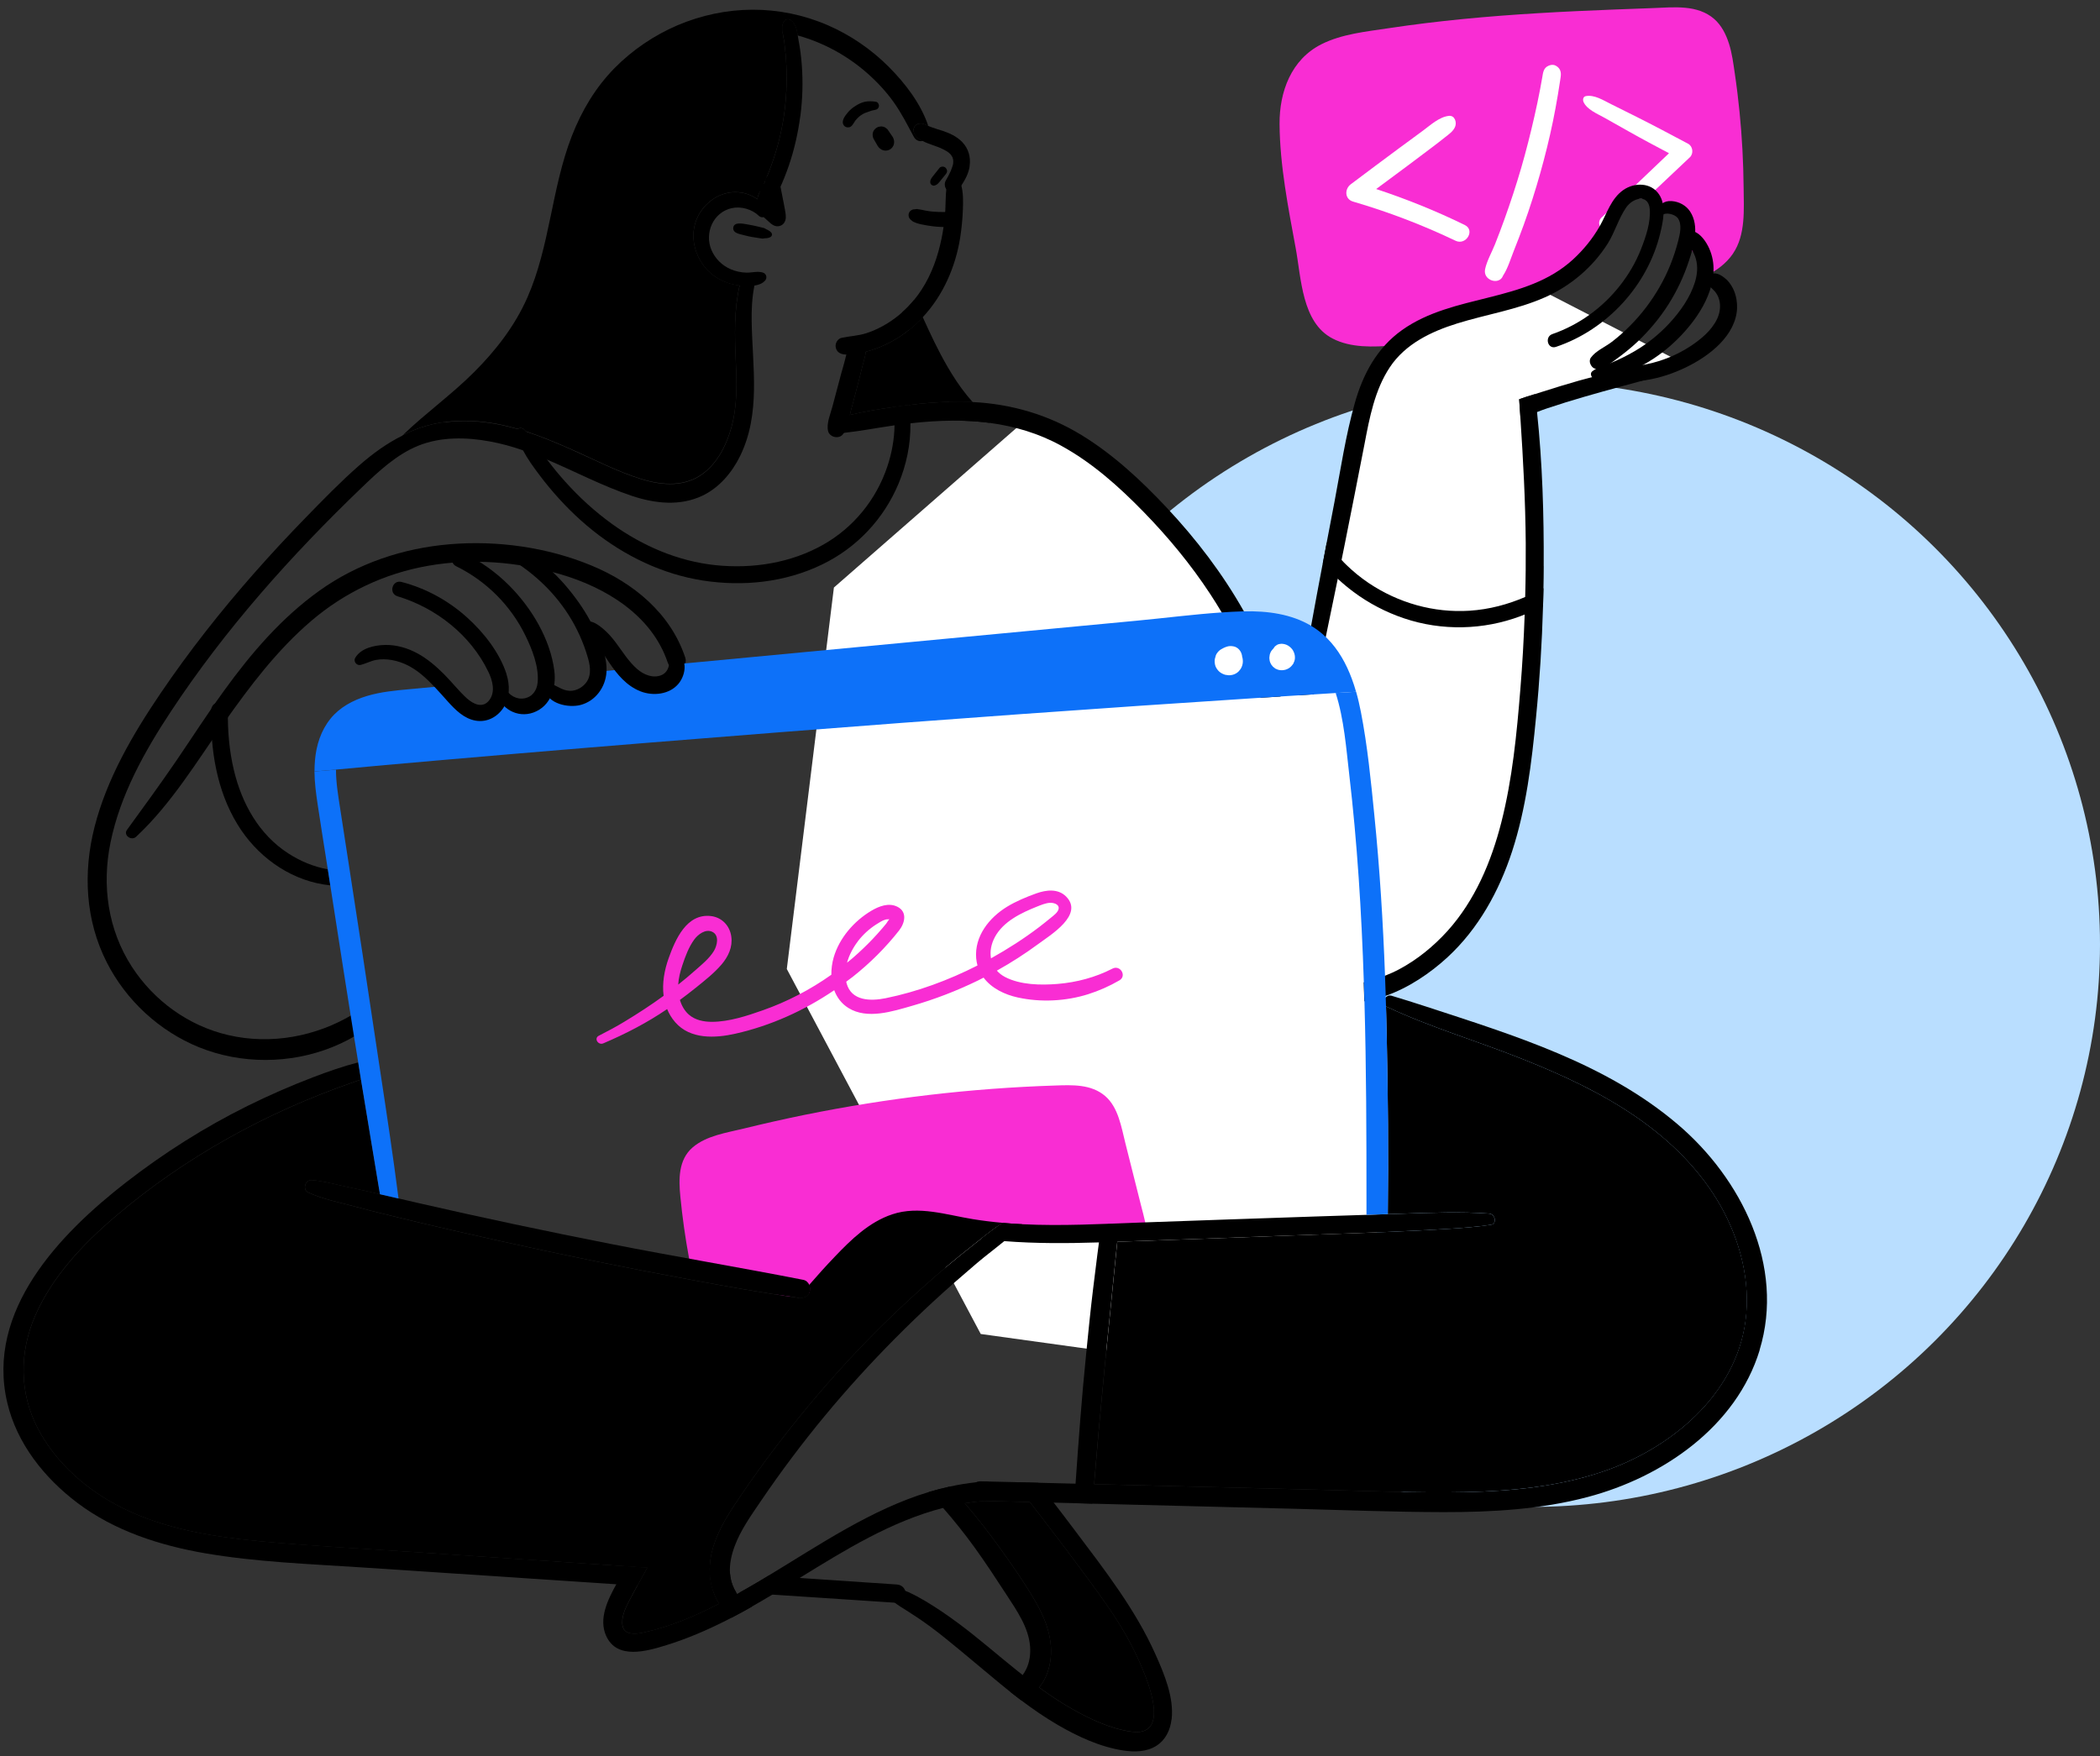 <svg xmlns="http://www.w3.org/2000/svg" width="379" height="317" viewBox="0 0 379 317" fill="none"><rect x="0" y="0" width="379" height="317" fill="#333333" stroke="none"/><g clip-path="url(#clip0_330_6140)"><ellipse cx="276.5" cy="170.465" rx="102.5" ry="101.559" fill="#B9DEFF"></ellipse><path d="M228 122.41C216.4 92.686 194.167 79.31 184.5 76.337L150.5 106.062L142 174.924L177 240.813L248.5 250.722V177.896C278.1 173.537 279.5 105.732 276.5 72.374L303.5 65.438L278.5 52.558L256.5 58.007L248.5 66.924L237.5 119.438L228 122.41Z" fill="white"></path><path d="M75.985 77.198C77.429 76.708 78.924 76.376 80.444 76.186C78.473 77.762 76.427 79.247 74.298 80.566C73.045 81.346 71.701 79.554 72.736 78.558L72.761 78.533C73.797 78.019 74.866 77.571 75.985 77.198Z" fill="black"></path><path d="M143.968 6.409C143.058 6.152 142.148 5.953 141.221 5.803C141.121 5.015 141.146 4.244 141.63 3.721C141.806 3.538 142.165 3.422 142.407 3.522C143.459 3.928 143.768 5.264 143.968 6.417V6.409Z" fill="black"></path><path d="M166.514 25.465C165.788 25.092 165.162 24.585 164.945 23.831C164.736 23.059 165.329 22.37 166.097 22.329C166.556 22.312 166.991 22.528 167.308 22.653C167.391 22.686 167.475 22.719 167.558 22.76C167.659 23.026 167.734 23.291 167.809 23.557C168.093 24.544 167.35 25.324 166.514 25.473V25.465Z" fill="black"></path><path d="M175 30.003C174.816 31.28 174.198 32.433 173.496 33.495C173.379 33.669 173.271 33.852 173.146 34.018C172.711 34.648 171.901 34.93 171.2 34.524C171.033 34.424 170.891 34.3 170.791 34.159C170.465 33.711 170.415 33.089 170.69 32.599C171.024 32.019 171.325 31.446 171.601 30.832C171.701 30.6 171.751 30.467 171.851 30.16C171.893 30.036 171.935 29.895 171.968 29.762C171.968 29.721 172.002 29.588 172.018 29.546C172.035 29.405 172.043 29.256 172.043 29.123C172.043 29.123 172.01 28.85 172.018 28.816C171.993 28.709 171.96 28.601 171.926 28.485C171.91 28.427 171.926 28.427 171.926 28.435C171.926 28.435 171.901 28.402 171.876 28.352C171.818 28.244 171.751 28.153 171.693 28.053C171.693 28.037 171.567 27.879 171.534 27.846C171.442 27.755 171.367 27.68 171.267 27.597C171.233 27.564 171.175 27.522 171.141 27.489C170.707 27.182 170.231 26.95 169.747 26.726C169.688 26.701 169.655 26.684 169.63 26.676C169.605 26.668 169.597 26.66 169.563 26.651C169.438 26.601 169.304 26.543 169.179 26.502C168.895 26.394 168.611 26.303 168.327 26.195C167.784 25.988 167.108 25.772 166.507 25.448C165.78 25.075 165.154 24.569 164.937 23.814C164.728 23.043 165.321 22.354 166.089 22.312C166.548 22.296 166.983 22.512 167.3 22.636C167.384 22.669 167.467 22.702 167.551 22.744L167.91 22.885C167.968 22.901 168.194 22.993 168.194 22.993C168.811 23.225 169.446 23.399 170.072 23.598C171.384 24.03 172.686 24.635 173.655 25.639C174.799 26.825 175.225 28.377 174.991 29.994L175 30.003Z" fill="black"></path><path d="M173.781 37.759C173.722 39.468 173.555 41.177 173.296 42.869C172.461 48.145 170.223 53.322 166.532 57.262C166.398 57.42 166.24 57.586 166.089 57.735C165.455 58.374 164.778 58.988 164.069 59.544C162.782 60.581 161.388 61.468 159.901 62.165C158.732 62.721 157.513 63.185 156.252 63.501C156.219 63.501 156.185 63.517 156.152 63.526C155.083 63.783 153.855 64.065 152.728 64.007C152.594 64.007 152.453 63.99 152.327 63.974C151.542 63.874 150.95 63.468 150.824 62.654C150.707 61.949 151.183 61.128 151.918 60.979C153.388 60.672 154.849 60.622 156.302 60.166C157.697 59.726 159.008 59.087 160.244 58.316C161.137 57.752 161.989 57.121 162.774 56.424C163.567 55.727 164.302 54.964 164.962 54.151C165.471 53.546 165.931 52.899 166.357 52.243C168.177 49.423 169.271 46.27 169.939 43.002C170.073 42.321 170.198 41.641 170.29 40.953C170.423 40.065 170.515 39.152 170.582 38.256C170.582 38.14 170.599 38.032 170.607 37.916C170.682 36.655 170.649 35.386 170.791 34.142C170.849 33.669 170.933 33.204 171.058 32.74C171.367 31.578 172.879 31.753 173.263 32.74C173.363 32.98 173.43 33.229 173.497 33.486C173.856 34.855 173.831 36.332 173.781 37.742V37.759Z" fill="black"></path><path d="M156.261 63.501C156.144 64.488 155.784 65.492 155.567 66.421C155.25 67.74 154.908 69.051 154.565 70.37C154.215 71.681 153.872 72.991 153.521 74.31C153.471 74.501 153.421 74.7 153.388 74.908C153.146 75.994 152.928 77.247 152.31 78.143C152.235 78.259 152.16 78.359 152.068 78.467C151.3 79.321 149.68 78.89 149.438 77.778C149.137 76.401 149.872 74.758 150.231 73.406C150.582 72.095 150.924 70.785 151.275 69.474C151.626 68.155 151.968 66.844 152.352 65.542C152.486 65.052 152.611 64.53 152.745 64.007C152.987 63.086 153.296 62.182 153.872 61.477C154.523 60.68 156.077 61.103 156.261 62.099C156.344 62.555 156.336 63.028 156.261 63.501Z" fill="black"></path><path d="M172.385 38.746C171.968 38.406 171.575 38.281 171.041 38.265C170.749 38.256 170.448 38.273 170.156 38.273C169.588 38.273 169.02 38.256 168.452 38.207C168.302 38.19 168.16 38.182 168.01 38.165C168.001 38.165 167.851 38.14 167.792 38.14C167.525 38.099 167.258 38.057 166.991 38.008C166.699 37.95 166.415 37.875 166.122 37.833C165.997 37.817 165.872 37.8 165.747 37.775C165.596 37.725 165.446 37.717 165.296 37.75C164.962 37.809 164.878 37.817 165.053 37.775C164.594 37.783 164.118 38.099 164.01 38.563C163.893 39.061 164.093 39.492 164.511 39.783C164.435 39.733 164.452 39.75 164.552 39.824C164.703 39.974 164.886 40.081 165.095 40.139C165.212 40.189 165.329 40.239 165.446 40.281C165.722 40.38 166.014 40.438 166.298 40.505C166.966 40.654 167.642 40.754 168.327 40.845C168.912 40.919 169.504 40.961 170.089 40.977C170.866 41.002 171.801 41.035 172.377 40.422C172.778 39.998 172.886 39.169 172.377 38.763L172.385 38.746Z" fill="black"></path><path d="M161.313 25.191C161.296 25.116 161.263 25.041 161.23 24.975C161.205 24.9 161.171 24.826 161.138 24.759C161.054 24.618 160.954 24.494 160.862 24.353C160.687 24.096 160.503 23.83 160.328 23.573C160.236 23.399 160.102 23.258 159.935 23.15C159.785 23.017 159.618 22.926 159.417 22.876C159.217 22.81 159.017 22.802 158.808 22.851C158.607 22.86 158.415 22.918 158.24 23.034C157.914 23.241 157.63 23.556 157.538 23.938C157.447 24.336 157.48 24.743 157.689 25.108C157.848 25.382 158.006 25.647 158.156 25.921C158.24 26.062 158.315 26.203 158.399 26.344C158.641 26.717 158.983 27.016 159.417 27.14C159.81 27.248 160.253 27.19 160.612 26.983C160.954 26.784 161.213 26.443 161.313 26.07C161.388 25.796 161.388 25.465 161.305 25.191H161.313Z" fill="black"></path><path d="M156.201 20.363C156.201 20.363 156.226 20.363 156.243 20.355C156.226 20.355 156.21 20.363 156.201 20.355V20.363Z" fill="black"></path><path d="M158.624 19.193C158.665 18.853 158.457 18.43 158.081 18.372C157.413 18.264 156.745 18.239 156.085 18.372C155.5 18.496 154.899 18.795 154.398 19.118C153.88 19.442 153.388 19.84 153.004 20.313C152.536 20.877 151.768 21.831 152.26 22.586C152.486 22.934 152.837 23.042 153.229 22.976C153.655 22.91 153.922 22.478 154.123 22.146C154.181 22.047 154.248 21.947 154.315 21.848C154.315 21.848 154.331 21.823 154.34 21.806C154.356 21.781 154.398 21.723 154.415 21.715C154.582 21.516 154.757 21.325 154.949 21.151C155.033 21.068 155.125 20.993 155.217 20.919C155.217 20.919 155.225 20.919 155.233 20.91C155.283 20.877 155.334 20.844 155.375 20.811C155.584 20.67 155.793 20.545 156.018 20.437C156.068 20.413 156.127 20.388 156.177 20.363C156.302 20.305 156.26 20.338 156.219 20.363C156.311 20.338 156.511 20.255 156.544 20.238C156.778 20.155 157.004 20.064 157.246 19.989C157.354 19.956 157.471 19.931 157.588 19.907C157.655 19.89 157.722 19.882 157.797 19.865C157.83 19.865 158.031 19.832 157.872 19.848C158.248 19.799 158.565 19.599 158.615 19.193H158.624Z" fill="black"></path><path d="M138.064 50.66C137.621 51.182 136.911 51.439 136.151 51.555C135.383 51.68 134.573 51.655 133.93 51.597C133.78 51.58 133.63 51.572 133.488 51.547C132.16 51.398 130.899 51.008 129.738 50.361C125.412 47.938 123.65 42.073 126.64 37.959C128.068 35.992 130.256 34.69 132.744 34.698C134.189 34.698 135.55 35.155 136.686 35.968C137.287 36.391 137.805 36.913 138.248 37.535C138.314 37.635 138.373 37.718 138.431 37.818C139.024 38.738 137.696 39.692 136.945 38.954C135.734 37.776 133.746 37.204 132.093 37.569C128.719 38.29 127.091 42.057 128.402 45.135C129.062 46.694 130.348 47.963 131.918 48.619C132.786 48.992 133.755 49.191 134.707 49.216C135.659 49.241 136.753 48.909 137.671 49.199C138.339 49.407 138.515 50.17 138.064 50.676V50.66Z" fill="black"></path><path d="M144.436 20.951C144.027 24.029 143.342 27.066 142.332 29.994C141.839 31.413 141.288 32.806 140.645 34.167C140.069 35.37 139.559 37.087 138.24 37.518C138.115 37.568 137.981 37.601 137.839 37.618C137.472 37.668 137.029 37.377 136.87 37.062C136.687 36.705 136.645 36.332 136.687 35.959C136.812 34.947 137.572 33.91 137.964 33.005C138.549 31.653 139.084 30.276 139.551 28.882C140.47 26.178 141.138 23.382 141.53 20.562C141.923 17.7 142.056 14.779 141.923 11.892C141.856 10.474 141.731 9.047 141.555 7.637C141.488 7.106 141.322 6.45 141.23 5.803C141.129 5.015 141.155 4.244 141.639 3.721C141.814 3.538 142.173 3.422 142.415 3.522C143.468 3.928 143.777 5.264 143.977 6.417C144.035 6.732 144.086 7.031 144.127 7.297C144.411 8.765 144.587 10.242 144.704 11.735C144.937 14.812 144.845 17.899 144.445 20.968L144.436 20.951Z" fill="black"></path><path d="M139.184 41.973C139.059 41.824 138.9 41.708 138.733 41.608C138.658 41.559 138.574 41.517 138.491 41.476C138.474 41.467 138.29 41.393 138.357 41.426C138.182 41.326 138.073 41.227 137.873 41.16C137.781 41.136 137.689 41.111 137.589 41.094C137.405 41.044 137.213 41.003 137.029 40.953C136.295 40.771 135.56 40.621 134.816 40.497C134.056 40.372 132.395 39.982 132.328 41.177C132.286 41.891 133.054 42.139 133.597 42.289C134.065 42.421 134.532 42.529 135 42.637C135.459 42.737 135.91 42.82 136.37 42.886L137.063 42.994C137.221 43.019 137.38 43.044 137.539 43.06C137.681 43.077 137.806 43.06 137.931 43.027C138.29 43.01 138.674 42.994 138.992 42.82C139.342 42.637 139.443 42.28 139.175 41.965L139.184 41.973Z" fill="black"></path><path d="M136.202 51.29C136.185 51.381 136.168 51.464 136.152 51.555C135.726 53.721 135.617 55.911 135.659 58.117C135.801 66.314 137.321 74.643 133.571 82.325C132.118 85.295 129.813 88.04 126.765 89.484C122.715 91.409 118.206 90.903 114.064 89.525C108.778 87.758 103.826 85.129 98.715 82.963C97.287 82.358 95.851 81.785 94.381 81.288C92.435 80.616 90.448 80.06 88.402 79.687C84.135 78.907 79.517 78.816 75.433 80.483C71.558 82.067 68.326 85.087 65.37 87.933C52.569 100.211 40.677 113.542 30.898 128.35C26.08 135.634 21.712 143.473 19.942 152.093C18.355 159.849 19.466 167.805 23.792 174.508C27.775 180.655 34.03 185.201 41.22 186.861C48.903 188.644 57.028 187.126 63.734 183.086C65.704 181.908 67.358 184.845 65.512 186.097C63.767 187.292 61.93 188.238 59.959 189.034C52.36 192.087 43.525 192.137 35.917 189.051C28.752 186.139 22.748 180.589 19.266 173.72C15.399 166.113 14.973 157.502 17.053 149.322C19.282 140.562 23.942 132.589 28.978 125.156C34.147 117.532 39.867 110.273 45.963 103.363C48.969 99.953 52.059 96.627 55.232 93.375C58.339 90.181 61.47 86.962 64.827 84.017C67.274 81.877 69.871 79.985 72.761 78.567C73.796 78.052 74.865 77.604 75.984 77.231C77.429 76.742 78.924 76.41 80.444 76.219C83.5 75.829 86.648 76.003 89.663 76.567C90.941 76.808 92.21 77.115 93.446 77.472C93.93 77.604 94.406 77.754 94.882 77.903C97.655 78.799 100.352 79.936 103.024 81.114C107.258 82.98 111.417 85.187 115.859 86.539C119.584 87.675 123.659 87.958 126.907 85.502C129.554 83.503 131.124 80.334 131.993 77.214C133.104 73.241 132.97 69.134 132.786 65.036C132.586 60.532 132.469 55.994 133.488 51.58C133.563 51.265 133.638 50.958 133.721 50.651C134.147 49.05 136.527 49.73 136.202 51.323V51.29Z" fill="black"></path><path d="M231.126 125.736C229.906 125.819 228.695 125.886 227.476 125.969C225.764 120.576 223.384 115.441 220.503 110.58C219.827 109.443 219.134 108.323 218.407 107.22C214.908 101.886 210.825 96.958 206.374 92.387C201.939 87.841 197.138 83.544 191.526 80.466C187.476 78.234 183.125 76.948 178.632 76.343C177.171 76.152 175.701 76.028 174.223 75.978C173.488 75.945 172.745 75.928 172.002 75.936C169.438 75.953 166.858 76.127 164.311 76.418C163.384 76.517 162.465 76.633 161.538 76.766C161.505 76.766 161.463 76.766 161.43 76.783C158.39 77.214 155.359 77.811 152.311 78.143C151.876 78.193 151.451 78.243 151.008 78.267C149.438 78.384 149.263 76.069 150.649 75.646C151.542 75.364 152.461 75.123 153.38 74.908C155.96 74.285 158.599 73.854 161.23 73.489C161.797 73.406 162.349 73.332 162.908 73.257C163.275 73.207 163.651 73.157 164.027 73.116C166.424 72.817 168.837 72.61 171.25 72.543C172.595 72.494 173.948 72.502 175.292 72.56C175.376 72.56 175.442 72.56 175.526 72.577C182.516 72.917 189.205 74.874 195.175 78.533C200.921 82.042 205.931 86.713 210.516 91.591C215.877 97.298 220.67 103.578 224.503 110.381C227.234 115.209 229.472 120.294 231.092 125.637C231.092 125.67 231.109 125.711 231.117 125.745L231.126 125.736Z" fill="black"></path><path d="M175.533 72.577C175.45 72.577 175.383 72.56 175.299 72.56C173.955 72.502 172.602 72.494 171.258 72.544C168.844 72.61 166.431 72.817 164.034 73.116C163.658 73.166 163.283 73.216 162.915 73.257C162.356 73.332 161.804 73.406 161.237 73.489C158.614 73.854 155.975 74.286 153.387 74.908C153.428 74.701 153.479 74.501 153.52 74.311C153.871 72.992 154.214 71.681 154.564 70.37C154.907 69.051 155.249 67.74 155.566 66.421C155.783 65.492 156.143 64.488 156.26 63.501C157.521 63.178 158.74 62.713 159.909 62.166C161.395 61.469 162.79 60.581 164.076 59.544C164.786 58.98 165.454 58.374 166.097 57.736C166.247 57.586 166.406 57.42 166.539 57.263C167.917 60.307 169.337 63.343 171.015 66.222C172.051 67.998 173.178 69.723 174.472 71.324C174.823 71.747 175.182 72.17 175.541 72.585L175.533 72.577Z" fill="black"></path><path d="M165.387 54.682C165.763 55.537 166.156 56.4 166.531 57.254C166.398 57.412 166.239 57.578 166.089 57.727C165.454 58.366 164.778 58.98 164.068 59.535C163.625 58.498 163.199 57.47 162.773 56.424C163.567 55.728 164.302 54.964 164.961 54.151C165.137 54.276 165.287 54.45 165.379 54.674L165.387 54.682Z" fill="black"></path><path d="M178.623 76.335C177.162 76.144 175.692 76.019 174.214 75.97C173.471 75.231 172.769 74.46 172.118 73.647C171.817 73.29 171.533 72.917 171.258 72.543C172.602 72.494 173.955 72.502 175.299 72.56C175.383 72.56 175.45 72.56 175.533 72.577C175.884 72.958 176.235 73.348 176.594 73.713C176.961 74.095 177.371 74.451 177.721 74.85C178.122 75.298 178.306 75.721 178.573 76.227C178.59 76.26 178.606 76.293 178.623 76.335Z" fill="black"></path><path d="M170.682 30.309C170.531 30.168 170.331 30.068 170.122 30.077C169.922 30.085 169.688 30.151 169.563 30.309L168.736 31.346C168.569 31.553 168.394 31.761 168.235 31.976C168.168 32.068 168.11 32.159 168.051 32.258C167.959 32.399 167.926 32.541 167.901 32.698C167.859 32.93 167.893 33.146 168.068 33.32C168.21 33.461 168.485 33.569 168.694 33.486C168.878 33.412 169.053 33.345 169.204 33.212C169.287 33.138 169.362 33.055 169.437 32.972C169.588 32.814 169.721 32.632 169.855 32.466C170.13 32.126 170.406 31.786 170.69 31.445C170.824 31.279 170.924 31.114 170.924 30.89C170.924 30.699 170.84 30.467 170.69 30.334L170.682 30.309Z" fill="black"></path><path d="M312.762 45.789C311.492 47.639 309.705 48.925 307.709 49.854C307.709 49.821 307.709 49.78 307.709 49.746C307.417 47.59 306.123 45.565 304.235 44.462C305.346 41.111 302.749 37.61 299.192 37.759C298.816 36.846 297.964 36.208 296.962 35.959C296.812 35.917 296.653 35.892 296.494 35.868C294.741 35.635 293.346 36.606 292.344 37.958C291.475 39.153 290.832 40.497 290.089 41.791C289.788 42.313 289.48 42.828 289.129 43.317C287.91 45.01 286.448 46.536 284.837 47.855C278.498 53.032 270.122 54.16 262.531 56.549C258.465 57.835 254.673 59.502 251.508 62.364C247.859 62.655 243.792 62.829 240.485 61.103C234.949 58.225 234.849 50.228 233.847 44.827C232.502 37.535 230.974 29.803 230.932 22.378C230.89 16.571 233.037 10.715 238.506 7.977C242.181 6.135 246.506 5.712 250.515 5.107C259.509 3.746 268.578 2.916 277.663 2.377C282.198 2.103 286.741 1.896 291.275 1.722C293.58 1.622 295.885 1.548 298.181 1.465C300.169 1.39 302.189 1.216 304.177 1.407C306.081 1.589 307.893 2.137 309.363 3.414C310.691 4.576 311.509 6.21 312.035 7.869C312.603 9.628 312.828 11.486 313.096 13.303C313.438 15.601 313.714 17.907 313.947 20.222C314.398 24.743 314.641 29.289 314.682 33.835C314.716 37.742 315.083 42.371 312.77 45.764L312.762 45.789Z" fill="#F92DD3"></path><path d="M264.369 40.621C259.192 38.091 253.839 35.926 248.369 34.125C250.34 32.674 252.302 31.222 254.257 29.753C255.676 28.683 257.104 27.613 258.524 26.543C259.267 25.979 260.01 25.415 260.737 24.826C261.438 24.262 262.24 23.756 262.607 22.901C262.95 22.113 262.582 20.786 261.463 20.918C259.71 21.134 258.181 22.578 256.795 23.598C255.359 24.652 253.931 25.705 252.495 26.759C249.572 28.907 246.682 31.097 243.785 33.263C242.641 34.117 242.666 35.942 244.194 36.39C250.549 38.248 256.728 40.604 262.691 43.458C264.595 44.371 266.282 41.55 264.361 40.621H264.369Z" fill="white"></path><path d="M281.087 12.067C280.586 11.644 280.077 11.619 279.492 11.86C278.532 12.266 278.49 13.129 278.331 14.025C278.206 14.755 278.064 15.493 277.93 16.224C277.63 17.808 277.296 19.384 276.937 20.96C276.218 24.113 275.434 27.24 274.532 30.343C273.63 33.446 272.619 36.515 271.525 39.56C270.982 41.078 270.406 42.588 269.814 44.089C269.237 45.541 268.352 47.068 268.026 48.586C267.584 50.643 270.615 51.564 271.267 49.755C272.143 48.428 272.644 46.678 273.229 45.218C273.855 43.658 274.448 42.09 275.024 40.514C276.118 37.477 277.095 34.391 277.972 31.28C278.849 28.169 279.626 25.034 280.277 21.865C280.603 20.28 280.895 18.687 281.162 17.095C281.304 16.24 281.446 15.377 281.571 14.515C281.713 13.594 281.905 12.731 281.087 12.051V12.067Z" fill="white"></path><path d="M304.972 28.401C302.3 30.915 299.627 33.445 296.955 35.967C296.805 35.925 296.646 35.901 296.487 35.876C294.734 35.643 293.339 36.614 292.337 37.966C291.469 39.161 290.826 40.505 290.082 41.799C288.947 41.691 288.011 40.248 289.072 39.235C293.114 35.378 297.164 31.52 301.214 27.663C298.801 26.385 296.396 25.108 294.016 23.764C292.521 22.926 291.026 22.088 289.54 21.242C288.287 20.545 286.375 19.765 285.782 18.388C285.623 18.006 285.707 17.442 286.208 17.351C287.752 17.052 289.406 18.131 290.75 18.794C292.287 19.566 293.823 20.337 295.36 21.092C298.483 22.66 301.573 24.303 304.655 25.945C305.531 26.41 305.69 27.721 304.98 28.393L304.972 28.401Z" fill="white"></path><path d="M299.643 42.073C297.389 51.497 290.04 59.528 280.804 62.622C279.326 63.111 278.708 60.813 280.169 60.307C284.979 58.64 289.23 55.554 292.361 51.555C293.915 49.589 295.217 47.366 296.136 45.043C297.004 42.845 297.948 40.115 297.739 37.726C297.489 34.947 294.699 35.702 293.497 37.436C292.111 39.435 291.459 41.882 290.165 43.956C287.468 48.22 283.476 51.605 278.85 53.663C273.756 55.927 268.244 56.748 262.958 58.399C258.273 59.859 253.63 62.091 250.841 66.28C248.102 70.403 247.167 75.406 246.257 80.184C245.096 86.249 243.868 92.296 242.674 98.344C242.499 99.248 242.315 100.152 242.123 101.065C241.897 102.193 241.672 103.338 241.438 104.475C240.72 107.984 239.994 111.493 239.267 114.994C239.158 115.491 239.066 115.981 238.958 116.479C238.348 119.44 237.755 122.394 237.104 125.347C236.996 125.347 236.904 125.347 236.795 125.363C235.994 125.413 235.2 125.471 234.398 125.513C235.117 121.323 235.86 117.151 236.628 112.969C237.313 109.195 238.014 105.42 238.732 101.654C238.966 100.401 239.2 99.157 239.442 97.921C239.902 95.498 240.361 93.084 240.829 90.662C241.964 84.697 242.858 78.6 244.511 72.76C245.989 67.533 248.52 62.788 253.046 59.577C262.349 52.974 275.292 54.724 283.894 46.835C285.798 45.085 287.443 43.06 288.72 40.821C290.006 38.556 290.758 35.835 292.996 34.283C295.017 32.898 297.965 32.923 299.418 35.088C300.762 37.104 300.169 39.883 299.643 42.065V42.073Z" fill="black"></path><path d="M123.675 118.726C121.037 110.721 114.289 105.188 106.656 102.052C98.74 98.791 89.763 97.531 81.228 98.244C72.744 98.949 64.552 101.687 57.621 106.648C50.798 111.534 45.295 117.955 40.418 124.708C37.445 128.822 34.706 133.095 31.842 137.293C28.952 141.523 25.929 145.671 22.915 149.811C22.205 150.79 23.716 151.835 24.552 151.064C30.931 145.115 35.499 137.483 40.485 130.407C45.12 123.837 50.005 117.358 56.159 112.098C62.214 106.921 69.412 103.512 77.278 102.135C85.162 100.749 93.421 101.405 101.087 103.645C109.345 106.05 117.638 111.069 120.502 119.589C121.17 121.572 124.335 120.734 123.675 118.718V118.726Z" fill="black"></path><path d="M305.013 38.166C304.278 37.063 303.018 36.391 301.698 36.3C300.22 36.2 299.435 36.988 298.942 38.257C298.708 38.855 299.577 39.286 299.986 38.863C300.621 38.216 302.274 38.705 302.759 39.319C303.652 40.456 303.176 42.297 302.859 43.542C302.107 46.454 301.005 49.224 299.502 51.838C298.024 54.393 296.245 56.749 294.157 58.839C293.13 59.868 292.036 60.847 290.867 61.734C289.673 62.647 287.994 63.344 287.118 64.555C286.55 65.343 287.301 66.712 288.295 66.596C289.731 66.422 291.001 65.343 292.136 64.505C293.314 63.634 294.441 62.713 295.51 61.71C297.648 59.694 299.56 57.396 301.13 54.924C302.667 52.485 303.911 49.846 304.805 47.109C305.698 44.396 306.75 40.796 305.022 38.183L305.013 38.166Z" fill="black"></path><path d="M308.235 44.371C307.584 43.127 306.498 41.741 305.003 41.625C303.976 41.542 303.534 42.729 303.918 43.508C304.21 44.114 304.795 44.454 305.204 44.977C305.605 45.483 305.88 46.088 306.056 46.702C306.465 48.113 306.315 49.573 305.889 50.958C305.045 53.687 303.25 56.226 301.329 58.308C299.459 60.341 297.271 62.091 294.874 63.476C293.655 64.182 292.369 64.82 291.074 65.376C289.847 65.907 288.427 66.189 287.367 67.027C286.882 67.4 287.191 68.205 287.717 68.346C288.912 68.661 290.206 68.28 291.358 67.973C292.611 67.641 293.822 67.21 294.991 66.662C297.321 65.575 299.484 64.157 301.413 62.464C305.279 59.071 309.296 53.828 309.254 48.469C309.246 47.051 308.895 45.64 308.244 44.379L308.235 44.371Z" fill="black"></path><path d="M311.517 50.41C310.749 49.688 309.396 48.834 308.453 49.746C307.451 50.717 308.503 51.638 309.221 52.326C310.657 53.695 310.707 55.852 309.906 57.553C308.904 59.677 306.916 61.303 304.979 62.563C302.632 64.09 300.018 65.152 297.271 65.733C295.91 66.023 294.524 66.205 293.137 66.263C291.801 66.322 290.331 66.122 289.029 66.479C288.302 66.678 288.219 67.641 288.828 68.022C289.83 68.661 291.167 68.769 292.327 68.852C293.622 68.951 294.949 68.893 296.235 68.736C298.749 68.429 301.162 67.715 303.467 66.686C307.651 64.828 312.678 61.319 313.421 56.466C313.747 54.342 313.129 51.903 311.526 50.394L311.517 50.41Z" fill="black"></path><path d="M298.95 67.632C298.098 68.337 296.963 68.578 295.91 68.86C294.808 69.167 293.706 69.466 292.595 69.764C290.382 70.353 288.177 70.984 285.973 71.614C283.701 72.269 281.464 72.966 279.226 73.713C278.616 73.912 278.015 74.144 277.413 74.377C276.42 74.75 275.426 75.156 274.415 75.488C274.34 74.352 274.265 73.207 274.182 72.062C275.109 71.722 276.06 71.44 276.996 71.15C277.463 71.008 277.931 70.859 278.39 70.71C280.57 70.005 282.766 69.341 284.971 68.711C287.242 68.08 289.53 67.533 291.843 67.035C293.029 66.778 294.223 66.579 295.426 66.379C296.453 66.213 297.572 65.956 298.599 66.263C299.134 66.429 299.451 67.209 298.958 67.616L298.95 67.632Z" fill="black"></path><path d="M278.608 102.217C278.608 103.545 278.583 104.855 278.558 106.183C278.541 107.245 278.516 108.306 278.483 109.368C278.291 116.096 277.873 122.816 277.214 129.511C276.429 137.649 275.443 145.887 272.896 153.701C270.55 160.869 266.842 167.638 261.23 172.815C258.132 175.669 254.249 178.307 250.065 179.775C248.804 180.215 247.518 180.555 246.224 180.754C246.199 179.618 246.157 178.473 246.115 177.336C247.418 177.021 248.687 176.639 249.94 176.15C250.825 175.801 251.702 175.412 252.554 174.955C255.836 173.197 258.725 170.824 261.222 168.078C266.207 162.545 269.138 155.568 270.959 148.433C272.955 140.586 273.74 132.447 274.391 124.384C274.759 119.904 275.009 115.416 275.168 110.928C275.209 109.866 275.243 108.813 275.26 107.759C275.351 104.524 275.376 101.296 275.36 98.061C275.301 90.52 274.9 83.021 274.399 75.505C274.324 74.368 274.249 73.223 274.166 72.079C275.093 71.738 276.044 71.456 276.98 71.166C277.021 71.29 277.055 71.423 277.072 71.556C277.189 72.502 277.297 73.439 277.397 74.385C278.374 83.618 278.65 92.943 278.6 102.217H278.608Z" fill="black"></path><path d="M116.802 283C116.201 284.079 115.608 285.157 115.015 286.244C113.754 286.161 112.485 286.086 111.232 285.995C105.77 285.638 100.309 285.273 94.848 284.908C84.952 284.253 75.056 283.598 65.152 282.942C55.783 282.328 46.321 281.988 37.044 280.404C28.852 278.993 20.676 276.364 13.979 271.312C8.008 266.807 3.048 260.593 1.311 253.218C-2.598 236.627 10.755 222.748 22.789 213.407C29.611 208.122 36.91 203.493 44.651 199.652C48.501 197.744 52.451 196.018 56.459 194.484C59.148 193.455 61.879 192.501 64.651 191.779C64.81 192.808 64.977 193.828 65.144 194.865C64.66 195.04 64.175 195.214 63.691 195.38C48.075 200.789 33.361 208.894 20.785 219.612C14.956 224.581 9.436 230.421 6.346 237.514C3.473 244.093 3.473 251.443 6.814 257.839C10.112 264.177 15.791 269.088 22.163 272.249C29.795 276.024 38.455 277.417 46.864 278.214C56.15 279.076 65.478 279.541 74.781 280.172C84.484 280.819 94.18 281.474 103.883 282.121C106.931 282.328 109.988 282.528 113.036 282.735C114.297 282.818 115.549 282.901 116.802 282.992V283Z" fill="black"></path><path d="M132.854 287.422C131.468 287.331 130.073 287.248 128.687 287.157C128.319 286.062 128.127 284.917 128.094 283.764C129.313 283.847 130.524 283.921 131.743 284.004C131.81 284.942 132.035 285.871 132.478 286.767C132.595 286.999 132.712 287.215 132.846 287.422H132.854Z" fill="black"></path><path d="M161.872 289.347C161.747 289.347 161.63 289.331 161.513 289.322C159.225 289.173 156.937 289.015 154.648 288.866C149.563 288.526 144.486 288.202 139.4 287.862C137.446 287.738 135.483 287.605 133.529 287.472C134.607 286.875 135.667 286.261 136.719 285.639C137.362 285.257 138.014 284.867 138.657 284.478C140.544 284.602 142.423 284.735 144.319 284.859C150.173 285.249 156.026 285.647 161.872 286.037C162.665 286.095 163.158 286.576 163.367 287.157C163.717 288.153 163.225 289.438 161.872 289.347Z" fill="black"></path><path d="M317.581 243.712C313.356 257.566 300.069 266.658 286.541 270.242C278.09 272.482 269.272 272.98 260.562 272.971C251.476 272.955 242.382 272.59 233.305 272.357C221.263 272.042 209.213 271.752 197.163 271.445C196.069 271.412 194.975 271.387 193.889 271.354C192.645 271.32 191.401 271.296 190.156 271.254C188.72 271.221 187.284 271.188 185.847 271.146C183.175 271.08 180.494 271.013 177.822 270.947H177.789C177.53 270.947 177.279 270.93 177.021 270.922C175.083 270.872 174.791 268.301 176.169 267.587C176.403 267.463 176.678 267.405 177.012 267.413C179.016 267.463 181.021 267.513 183.025 267.554C183.3 267.554 183.568 267.571 183.843 267.579C185.021 267.612 186.198 267.637 187.375 267.67C189.613 267.728 191.852 267.786 194.09 267.836C195.209 267.861 196.336 267.894 197.447 267.919C211.008 268.259 224.562 268.599 238.115 268.931C246.908 269.147 255.718 269.537 264.512 269.354C272.838 269.188 281.213 268.35 289.138 265.696C301.422 261.573 313.23 251.883 315.009 238.452C315.961 231.276 314.032 223.91 310.508 217.663C306.875 211.242 301.506 205.949 295.46 201.751C289.021 197.288 281.898 194.011 274.633 191.124C266.558 187.906 258.148 185.45 250.282 181.75C250.215 181.717 250.165 181.684 250.115 181.651C249.572 181.269 249.664 180.522 250.065 180.074C250.315 179.792 250.7 179.626 251.134 179.751C253.213 180.373 255.284 181.02 257.355 181.7C273.23 186.902 289.815 191.937 302.75 202.938C314.274 212.719 322.182 228.555 317.564 243.703L317.581 243.712Z" fill="black"></path><path d="M206.975 223.536C202.399 223.503 197.839 223.039 193.28 222.532C186.942 221.827 180.553 220.94 174.165 221.272C168.637 221.562 163.083 222.532 158.006 224.814C155.551 225.917 153.263 227.352 151.209 229.103C149.054 230.944 147.167 233.632 144.144 234.022C142.206 234.279 140.261 233.674 138.415 233.151C136.52 232.612 134.607 232.131 132.695 231.633C130.073 230.953 127.476 230.198 124.853 229.484C124.67 228.696 124.494 227.908 124.352 227.112C123.676 223.445 123.15 219.762 122.791 216.045C122.482 212.918 122.398 209.367 125.02 207.119C127.509 204.995 131.158 204.481 134.24 203.726C137.897 202.83 141.58 202 145.271 201.245C160.119 198.234 175.217 196.45 190.365 195.961C193.505 195.853 196.921 195.687 199.451 197.852C201.848 199.91 202.382 203.502 203.109 206.389C204.061 210.155 205.004 213.938 205.956 217.704C206.424 219.563 207.067 221.612 206.975 223.528V223.536Z" fill="#F92DD3"></path><path d="M144.076 234.271C144.719 233.491 145.379 232.72 146.047 231.965C146.206 232.33 146.256 232.736 146.156 233.101C145.897 234.055 144.986 234.396 144.093 234.271H144.076Z" fill="black"></path><path d="M177.83 270.947H177.796C176.56 271.03 175.333 271.171 174.122 271.37C173.546 271.461 172.995 271.561 172.427 271.685C171.675 271.835 170.94 272.017 170.205 272.208C160.836 274.639 152.56 279.774 144.31 284.859C142.673 285.871 141.044 286.883 139.391 287.862C138.172 288.592 136.944 289.314 135.717 290.011C134.497 290.716 133.262 291.388 132.017 292.035C131.717 292.193 131.416 292.35 131.124 292.5C127.625 294.267 124.001 295.834 120.259 296.988C116.752 298.074 111.341 299.667 109.387 295.295C108.025 292.234 109.637 288.883 111.224 286.004C111.625 285.282 112.026 284.602 112.368 283.955C112.585 283.557 112.802 283.15 113.019 282.752C114.28 282.835 115.533 282.918 116.786 283.009C116.184 284.088 115.591 285.166 114.998 286.253C114.497 287.174 114.005 288.103 113.512 289.032C112.835 290.326 112.051 292.035 112.351 293.52C112.702 295.279 114.881 294.98 116.192 294.69C120.936 293.636 125.453 291.736 129.771 289.497C130.865 288.932 131.959 288.343 133.036 287.738C133.195 287.647 133.353 287.564 133.512 287.464C134.589 286.867 135.65 286.253 136.702 285.631C137.345 285.249 137.996 284.859 138.639 284.469C147.959 278.836 157.228 272.49 167.625 269.338C168.844 268.973 170.08 268.649 171.341 268.375C172.919 268.019 174.523 267.761 176.168 267.579C176.702 267.521 177.237 267.479 177.771 267.446C180.026 267.297 180.018 270.764 177.805 270.939L177.83 270.947Z" fill="black"></path><path d="M269.03 221.106C266.516 221.471 264.044 221.678 261.506 221.828C257.806 222.06 254.116 222.234 250.416 222.392C249.147 222.45 247.886 222.5 246.625 222.541C241.514 222.732 236.412 222.898 231.309 223.097C221.422 223.479 211.543 223.81 201.656 224.167C201.355 224.167 201.046 224.192 200.754 224.2C199.944 224.233 199.151 224.258 198.341 224.283C192.645 224.457 186.942 224.499 181.28 224.051C179.885 223.935 178.491 223.794 177.088 223.62C178.349 222.616 179.635 221.612 180.996 220.758C182.165 220.865 183.326 220.94 184.503 220.998C191.635 221.355 198.833 220.948 205.94 220.691C216.412 220.326 226.875 219.945 237.347 219.604C240.429 219.505 243.518 219.405 246.617 219.306C247.903 219.264 249.18 219.223 250.466 219.181C251.326 219.156 252.186 219.123 253.047 219.098C258.274 218.932 263.544 218.7 268.754 219.082C269.848 219.165 270.257 220.932 269.03 221.114V221.106Z" fill="black"></path><path d="M201.646 224.158C201.629 224.316 201.604 224.498 201.588 224.664C201.479 225.718 201.37 226.763 201.262 227.825C201.036 230.065 200.828 232.296 200.594 234.536C199.775 242.368 199.016 250.215 198.306 258.063C198.005 261.34 197.746 264.625 197.462 267.91C197.412 268.516 197.362 269.138 197.312 269.744C197.262 270.308 197.212 270.864 197.17 271.428C196.076 271.395 194.982 271.37 193.896 271.337C193.955 270.275 194.013 269.213 194.089 268.151C194.089 268.035 194.105 267.935 194.114 267.819C194.656 260.005 195.233 252.19 196.026 244.4C196.418 240.443 196.811 236.486 197.295 232.537C197.537 230.563 197.78 228.588 198.03 226.622C198.139 225.834 198.231 225.046 198.339 224.258C198.373 223.992 198.414 223.727 198.448 223.461C198.581 222.433 198.707 221.802 199.567 221.163C200.001 220.848 200.811 220.973 201.145 221.371C201.88 222.225 201.78 223.129 201.654 224.142L201.646 224.158Z" fill="black"></path><path d="M180.987 220.741C179.634 221.595 178.34 222.599 177.079 223.603C176.386 224.159 175.709 224.706 175.016 225.246C172.327 227.353 169.73 229.568 167.175 231.833C162.114 236.312 157.271 241.041 152.703 246.018C148.11 251.012 143.767 256.239 139.675 261.648C137.621 264.369 135.642 267.131 133.721 269.944C131.767 272.822 129.805 275.784 128.761 279.127C128.293 280.645 128.051 282.213 128.101 283.764C128.135 284.918 128.318 286.054 128.694 287.157C128.911 287.821 129.204 288.476 129.554 289.099C129.638 289.231 129.705 289.372 129.796 289.497C125.479 291.745 120.97 293.645 116.218 294.69C114.899 294.98 112.719 295.279 112.377 293.52C112.076 292.027 112.861 290.318 113.537 289.032C114.03 288.103 114.523 287.174 115.024 286.253C115.617 285.166 116.21 284.08 116.811 283.01C115.55 282.918 114.298 282.835 113.045 282.752C109.997 282.545 106.94 282.346 103.892 282.139C94.189 281.491 84.493 280.836 74.79 280.189C65.487 279.567 56.159 279.102 46.873 278.231C38.464 277.435 29.813 276.041 22.172 272.266C15.8 269.106 10.13 264.195 6.823 257.857C3.482 251.46 3.483 244.102 6.355 237.532C9.445 230.439 14.965 224.607 20.794 219.629C33.37 208.911 48.076 200.806 63.7 195.397C64.184 195.231 64.669 195.057 65.153 194.883C66.222 201.42 67.291 207.949 68.393 214.478C68.46 214.843 68.518 215.224 68.585 215.589C67.742 215.39 66.907 215.199 66.063 215.009C64.452 214.652 62.832 214.312 61.22 213.947C59.566 213.582 57.921 213.134 56.218 213.042C55.065 212.968 54.539 214.768 55.608 215.266C58.306 216.518 61.379 217.082 64.243 217.862C65.888 218.31 67.55 218.725 69.212 219.132C70.272 219.397 71.316 219.646 72.376 219.903C72.477 219.928 72.577 219.953 72.677 219.978C78.381 221.363 84.109 222.666 89.838 223.943C101.362 226.498 112.936 228.863 124.544 231.003C131.041 232.198 137.521 233.392 144.068 234.28C144.962 234.404 145.88 234.064 146.131 233.11C146.239 232.745 146.189 232.33 146.022 231.973C147.525 230.231 149.07 228.522 150.665 226.855C153.63 223.752 156.845 220.608 161.02 219.214C165.83 217.605 170.816 219.314 175.609 220.086C177.388 220.376 179.175 220.592 180.97 220.749L180.987 220.741Z" fill="black"></path><path d="M184.494 220.981C183.526 222.076 182.423 223.08 181.263 224.034C179.634 225.386 177.914 226.664 176.327 228.007C173.647 230.297 170.983 232.603 168.402 234.993C159.099 243.595 150.506 253.003 142.916 263.132C141.012 265.662 139.166 268.251 137.387 270.872C135.617 273.477 133.696 276.14 132.594 279.102C132.01 280.669 131.634 282.354 131.742 284.004C131.809 284.942 132.035 285.871 132.477 286.767C132.594 286.999 132.711 287.215 132.845 287.422C132.903 287.538 132.97 287.638 133.045 287.746C133.747 288.766 134.632 289.513 135.717 290.019C134.498 290.724 133.262 291.396 132.018 292.043C131.141 291.346 130.381 290.475 129.78 289.513C129.688 289.388 129.621 289.247 129.538 289.115C129.179 288.492 128.895 287.837 128.678 287.173C128.31 286.078 128.118 284.934 128.085 283.78C128.035 282.229 128.277 280.661 128.744 279.143C129.797 275.8 131.759 272.838 133.705 269.96C135.626 267.147 137.613 264.376 139.659 261.664C143.751 256.255 148.093 251.028 152.686 246.034C157.254 241.057 162.097 236.328 167.158 231.848C169.705 229.584 172.311 227.377 174.999 225.262C175.684 224.722 176.361 224.175 177.062 223.619C178.323 222.615 179.609 221.611 180.97 220.757C182.139 220.865 183.3 220.939 184.477 220.997L184.494 220.981Z" fill="black"></path><path d="M211.433 310.377C211.208 312.318 210.372 314.093 208.669 315.172C206.915 316.275 204.711 316.3 202.732 316.001C198.548 315.363 194.473 313.471 190.857 311.356C188.56 310.02 186.372 308.502 184.243 306.901L183.909 306.644L182.473 305.532L182.356 305.441C181.704 304.918 181.053 304.387 180.41 303.865C177.061 301.11 173.779 298.282 170.397 295.569C168.777 294.266 167.115 293.03 165.378 291.877C164.401 291.23 163.416 290.608 162.431 289.986C162.105 289.778 161.804 289.554 161.504 289.33C160.969 288.915 160.443 288.492 159.85 288.152C158.898 287.597 159.533 285.987 160.619 286.352C161.529 286.659 162.464 286.842 163.366 287.173C163.566 287.248 163.758 287.323 163.959 287.414C165.028 287.903 166.047 288.459 167.049 289.057C169.061 290.259 170.99 291.578 172.869 292.972C176.585 295.71 180.026 298.771 183.633 301.641C183.951 301.89 184.26 302.139 184.577 302.388C185.554 303.159 186.548 303.914 187.558 304.644C189.429 306.005 191.358 307.299 193.379 308.444C196.652 310.311 200.393 312.086 204.176 312.608C213.028 313.82 205.036 298.389 203.299 295.328C201.27 291.769 198.873 288.426 196.443 285.124C193.746 281.458 190.999 277.816 188.226 274.215C187.441 273.195 186.648 272.174 185.863 271.162C184.928 269.959 183.992 268.765 183.057 267.57C183.333 267.57 183.6 267.587 183.875 267.595C185.053 267.628 186.23 267.653 187.408 267.686C188.335 268.881 189.262 270.076 190.18 271.27C191.466 272.929 192.727 274.597 193.988 276.273C199.316 283.349 204.953 290.575 208.56 298.705C210.139 302.23 211.901 306.453 211.45 310.393L211.433 310.377Z" fill="black"></path><path d="M204.169 312.584C200.386 312.062 196.645 310.294 193.372 308.42C191.351 307.275 189.422 305.981 187.551 304.62C187.66 304.496 187.743 304.371 187.835 304.255C188.754 302.994 189.313 301.468 189.547 299.941C190.148 296.059 188.779 292.384 186.85 289.065C184.929 285.747 182.708 282.578 180.47 279.467C178.466 276.688 176.378 273.967 174.123 271.37C175.334 271.171 176.561 271.022 177.797 270.947H177.831C180.503 271.014 183.184 271.08 185.856 271.146C186.649 272.167 187.434 273.187 188.219 274.199C191 277.8 193.739 281.442 196.436 285.108C198.866 288.402 201.263 291.745 203.292 295.312C205.038 298.373 213.029 313.804 204.169 312.592V312.584Z" fill="black"></path><path d="M189.539 299.941C189.305 301.468 188.745 302.994 187.827 304.255C187.735 304.371 187.652 304.496 187.543 304.62C186.725 305.69 185.572 306.843 184.244 306.893L183.91 306.636L182.474 305.524L182.357 305.433C182.341 305.292 182.357 305.134 182.407 304.985C182.708 303.998 183.343 303.666 184.027 302.994C184.228 302.803 184.412 302.596 184.57 302.372C184.812 302.048 185.013 301.708 185.196 301.335C185.823 300.082 186.007 298.63 185.906 297.245C185.664 293.827 183.501 290.725 181.689 287.945C179.802 285.042 177.906 282.147 175.885 279.343C174.098 276.871 172.203 274.506 170.199 272.208C169.923 271.876 169.639 271.561 169.355 271.229C168.787 270.591 168.219 269.96 167.635 269.346C168.854 268.981 170.09 268.658 171.351 268.384C172.027 269.056 172.679 269.744 173.313 270.449C173.589 270.756 173.856 271.055 174.123 271.37C176.378 273.967 178.466 276.688 180.47 279.467C182.708 282.578 184.929 285.747 186.85 289.065C188.779 292.384 190.148 296.059 189.547 299.941H189.539Z" fill="black"></path><path d="M146.148 233.102C145.889 234.056 144.979 234.396 144.086 234.271C137.539 233.384 131.058 232.189 124.561 230.995C112.954 228.854 101.388 226.498 89.856 223.935C84.127 222.657 78.398 221.363 72.695 219.969C72.594 219.944 72.494 219.92 72.394 219.895C71.333 219.638 70.29 219.389 69.229 219.123C67.567 218.725 65.905 218.302 64.26 217.854C61.396 217.074 58.323 216.51 55.626 215.257C54.548 214.76 55.075 212.968 56.235 213.034C57.939 213.134 59.584 213.573 61.237 213.938C62.849 214.295 64.469 214.643 66.081 215C66.924 215.183 67.759 215.373 68.603 215.581C69.722 215.83 70.841 216.095 71.96 216.352C73.145 216.626 74.34 216.908 75.534 217.182C87.041 219.828 98.599 222.267 110.181 224.549C121.764 226.83 133.413 228.771 144.996 231.044C145.488 231.144 145.864 231.509 146.065 231.957C146.223 232.322 146.273 232.728 146.173 233.093L146.148 233.102Z" fill="black"></path><path d="M244.728 124.882C243.5 124.949 242.264 125.023 241.036 125.106C239.725 125.189 238.406 125.264 237.095 125.355C236.986 125.355 236.895 125.355 236.786 125.372C235.984 125.422 235.191 125.48 234.389 125.521C233.295 125.596 232.201 125.654 231.116 125.729C229.897 125.812 228.686 125.878 227.466 125.961C198.69 127.819 169.93 129.901 141.186 132.15C125.261 133.402 109.336 134.68 93.42 136.032C85.462 136.704 77.503 137.401 69.553 138.106C66.58 138.371 63.616 138.654 60.643 138.927C59.349 139.043 58.054 139.151 56.76 139.259C56.76 138.604 56.785 137.94 56.843 137.285V137.268C57.086 134.514 57.904 131.901 59.657 129.727C61.303 127.686 63.691 126.409 66.18 125.654C68.718 124.882 71.399 124.642 74.037 124.401C76.083 124.21 78.113 124.02 80.159 123.829C81.294 125.886 82.864 127.977 85.278 128.45C87.123 128.815 89.177 128.201 90.188 126.641C93.119 128.674 97.044 127.728 98.848 124.741C100.543 125.886 103.023 125.936 104.677 124.725C105.587 124.061 106.205 123.099 106.781 122.161C106.948 121.888 107.115 121.597 107.299 121.307C109.153 121.141 111.023 120.958 112.877 120.784C113.428 121.158 113.971 121.547 114.539 121.879C116.309 122.925 118.464 123.58 120.009 121.771C120.476 121.224 120.802 120.635 120.994 120.013C122.18 119.897 123.374 119.789 124.56 119.673L164.861 115.857C178.289 114.587 191.725 113.318 205.153 112.049C210.247 111.568 215.375 110.904 220.494 110.555C221.73 110.464 222.957 110.406 224.185 110.365C224.293 110.365 224.402 110.365 224.51 110.365C228.736 110.257 233.062 110.846 236.627 112.97C237.563 113.534 238.448 114.189 239.266 114.994C239.35 115.06 239.433 115.143 239.517 115.226C241.563 117.283 242.966 119.822 243.968 122.526C244.26 123.298 244.511 124.086 244.736 124.874L244.728 124.882Z" fill="#0D71F9"></path><path d="M91.399 121.63C90.138 117.773 87.316 114.197 84.326 111.493C80.953 108.44 76.877 106.2 72.468 105.055C70.781 104.615 70.088 107.146 71.75 107.643C78.715 109.742 84.944 114.662 88.118 121.232C88.877 122.8 89.462 124.874 88.301 126.4C87.141 127.935 85.437 127.13 84.251 126.06C82.756 124.7 81.512 123.074 80.076 121.647C78.681 120.253 77.136 118.934 75.399 117.98C73.604 116.993 71.516 116.371 69.454 116.429C67.549 116.478 65.161 117.001 64.117 118.743C63.717 119.407 64.376 120.22 65.111 120.029C66.046 119.788 66.898 119.316 67.859 119.133C68.811 118.951 69.804 118.992 70.756 119.158C72.76 119.515 74.548 120.485 76.093 121.779C77.846 123.239 79.333 124.982 80.852 126.674C82.197 128.167 83.775 129.743 85.846 130.092C87.892 130.44 89.754 129.445 90.865 127.752C92.051 125.944 92.042 123.646 91.391 121.647L91.399 121.63Z" fill="black"></path><path d="M100.043 121.082C99.308 115.325 95.901 109.692 91.835 105.635C89.471 103.279 86.716 101.305 83.701 99.853C82.123 99.09 80.728 101.429 82.315 102.209C87.751 104.88 92.152 109.277 94.807 114.694C96.035 117.191 97.304 120.394 97.029 123.231C96.887 124.633 96.094 125.811 94.624 126.068C93.213 126.325 91.86 125.504 91.217 124.276C90.741 123.364 89.371 124.011 89.588 124.956C90.273 127.901 93.363 129.685 96.277 128.623C99.425 127.47 100.428 124.143 100.043 121.09V121.082Z" fill="black"></path><path d="M107.033 113.077C105.847 110.671 104.344 108.465 102.649 106.391C100.954 104.317 99.033 102.467 96.904 100.841C96.018 100.169 94.465 98.626 93.246 99.124C92.761 99.323 92.478 99.696 92.453 100.227C92.419 100.998 93.012 101.43 93.588 101.828C98.081 104.881 101.705 108.83 104.135 113.691C104.778 114.977 105.321 116.313 105.772 117.673C106.265 119.183 106.841 121.025 106.173 122.568C105.697 123.663 104.536 124.525 103.342 124.683C101.797 124.882 100.762 123.928 99.434 123.414C98.749 123.148 98.173 123.92 98.315 124.525C98.916 127.064 102.557 127.819 104.736 127.271C107.476 126.574 109.296 124.036 109.455 121.298C109.622 118.478 108.277 115.566 107.05 113.085L107.033 113.077Z" fill="black"></path><path d="M121.722 117.831C121.346 117.715 120.97 118.03 120.97 118.403C120.97 118.776 120.828 119.108 120.795 119.473C120.762 119.813 120.745 120.145 120.628 120.477C120.411 121.124 119.993 121.622 119.342 121.887C117.83 122.501 116.169 121.788 115.016 120.792C113.405 119.399 112.336 117.582 111.066 115.906C110.415 115.043 109.689 114.222 108.862 113.525C108.11 112.895 107.033 112.057 105.989 112.173C105.229 112.256 104.72 112.961 105.112 113.683C105.43 114.272 106.039 114.662 106.524 115.118C106.966 115.533 107.384 115.964 107.751 116.437C108.536 117.424 109.196 118.511 109.906 119.556C111.384 121.746 113.07 123.812 115.609 124.808C117.881 125.695 120.837 125.372 122.457 123.422C123.843 121.755 124.244 118.611 121.714 117.822L121.722 117.831Z" fill="black"></path><path d="M59.609 159.824C59.208 159.783 58.799 159.725 58.398 159.667C51.876 158.605 46.24 154.366 42.858 148.816C39.1 142.66 37.947 135.285 38.123 128.192C38.139 127.595 38.448 127.189 38.916 126.915C39.183 126.284 40.194 126.226 40.419 126.915C40.861 127.139 41.137 127.711 41.129 128.192C41.07 131.851 41.363 135.509 42.223 139.076C43.651 145.049 46.741 150.641 52.018 154.051C54.19 155.453 56.62 156.481 59.167 156.929C59.317 157.9 59.475 158.862 59.617 159.833L59.609 159.824Z" fill="black"></path><path d="M71.934 216.361C70.815 216.103 69.696 215.838 68.577 215.589C68.502 215.224 68.451 214.842 68.385 214.477C67.291 207.94 66.213 201.412 65.144 194.883C64.978 193.846 64.81 192.825 64.652 191.797C64.393 190.237 64.142 188.677 63.892 187.118C63.691 185.857 63.491 184.596 63.291 183.343C62.831 180.506 62.389 177.669 61.946 174.823C61.161 169.829 60.385 164.827 59.608 159.824C59.466 158.854 59.307 157.892 59.157 156.921C59.048 156.232 58.94 155.544 58.831 154.855C58.33 151.636 57.804 148.434 57.328 145.207C57.036 143.241 56.769 141.258 56.752 139.267C58.046 139.16 59.341 139.052 60.635 138.936C60.635 141.267 61.036 143.656 61.353 145.713C61.938 149.513 62.522 153.312 63.115 157.12C63.249 158.024 63.391 158.937 63.533 159.849C64.802 168.062 66.063 176.275 67.282 184.488C67.608 186.653 67.925 188.81 68.259 190.975C68.385 191.838 68.527 192.709 68.652 193.572C69.804 201.154 70.957 208.753 71.925 216.361H71.934Z" fill="#0D71F9"></path><path d="M315.033 238.453C313.254 251.883 301.446 261.573 289.162 265.696C281.237 268.351 272.853 269.18 264.536 269.355C255.743 269.537 246.932 269.147 238.139 268.931C224.586 268.6 211.032 268.259 197.471 267.919C197.763 264.634 198.022 261.349 198.314 258.072C199.024 250.224 199.784 242.376 200.602 234.545C200.836 232.305 201.045 230.074 201.27 227.834C201.379 226.772 201.487 225.727 201.596 224.673C201.613 224.507 201.638 224.325 201.654 224.167C211.542 223.81 221.421 223.487 231.308 223.097C236.41 222.898 241.513 222.732 246.624 222.541C247.893 222.491 249.154 222.442 250.415 222.392C254.114 222.242 257.805 222.06 261.504 221.828C264.043 221.678 266.515 221.471 269.029 221.106C270.256 220.932 269.847 219.156 268.753 219.073C263.542 218.692 258.273 218.924 253.045 219.09C252.185 219.115 251.325 219.148 250.465 219.173C250.598 208.339 250.498 197.496 250.264 186.662C250.231 184.994 250.181 183.327 250.139 181.659C250.189 181.692 250.248 181.726 250.306 181.759C258.173 185.459 266.59 187.914 274.657 191.133C281.922 194.02 289.046 197.289 295.484 201.76C301.53 205.958 306.9 211.25 310.532 217.671C314.056 223.918 315.985 231.277 315.033 238.461V238.453Z" fill="black"></path><path d="M250.466 219.173C249.18 219.223 247.902 219.264 246.616 219.297C246.616 218.484 246.616 217.688 246.616 216.875C246.616 204.838 246.591 192.784 246.249 180.747C246.224 179.61 246.182 178.465 246.14 177.329C245.731 164.736 244.955 152.159 243.485 139.624C242.975 135.269 242.583 129.843 241.055 125.098C242.282 125.015 243.518 124.94 244.746 124.874C245.097 126.094 245.372 127.321 245.614 128.549C246.8 134.647 247.41 140.902 248.028 147.074C249.005 156.738 249.606 166.436 249.965 176.142C250.007 177.354 250.057 178.556 250.09 179.768C250.09 179.875 250.09 179.967 250.09 180.075C250.107 180.597 250.124 181.128 250.14 181.651C250.191 183.318 250.241 184.986 250.266 186.653C250.499 197.488 250.608 208.33 250.466 219.165V219.173Z" fill="#0D71F9"></path><path d="M164.937 23.822C165.145 24.577 165.78 25.083 166.507 25.456C165.922 25.573 165.296 25.365 164.945 24.735C163.776 22.586 162.699 20.404 161.262 18.405C159.876 16.464 158.214 14.697 156.411 13.121C152.878 10.034 148.636 7.712 144.11 6.442C144.06 6.426 144.01 6.418 143.968 6.401C143.776 5.248 143.459 3.912 142.406 3.506C142.164 3.406 141.805 3.522 141.63 3.705C141.145 4.227 141.12 5.007 141.221 5.787C141.312 6.434 141.479 7.098 141.546 7.62C141.722 9.031 141.855 10.458 141.914 11.876C142.039 14.763 141.914 17.683 141.521 20.545C141.137 23.366 140.461 26.17 139.542 28.866C139.074 30.26 138.531 31.629 137.955 32.989C137.571 33.885 136.803 34.93 136.678 35.942C135.55 35.129 134.181 34.681 132.736 34.673C130.248 34.673 128.06 35.976 126.632 37.933C123.642 42.056 125.404 47.913 129.73 50.336C130.891 50.983 132.16 51.373 133.479 51.522C132.461 55.935 132.577 60.473 132.778 64.978C132.962 69.076 133.104 73.183 131.985 77.156C131.116 80.275 129.546 83.453 126.899 85.444C123.642 87.899 119.567 87.617 115.851 86.481C111.408 85.129 107.258 82.922 103.016 81.055C100.343 79.877 97.638 78.749 94.874 77.845C94.832 77.795 94.79 77.737 94.748 77.695C94.373 77.198 93.813 77.165 93.429 77.413C92.185 77.057 90.915 76.75 89.646 76.509C86.632 75.945 83.483 75.771 80.427 76.161C78.907 76.352 77.412 76.683 75.967 77.173C74.857 77.546 73.78 78.002 72.744 78.508C76.844 74.559 81.504 71.233 85.529 67.209C89.479 63.269 92.903 58.855 95.166 53.737C99.275 44.437 99.525 33.985 103.208 24.536C104.987 19.989 107.45 15.825 110.882 12.324C114.097 9.056 117.989 6.409 122.206 4.592C130.932 0.868 140.619 0.768 149.354 4.534C153.454 6.31 157.221 8.881 160.369 12.034C163.333 14.995 166.181 18.687 167.526 22.719C167.442 22.677 167.358 22.644 167.275 22.611C166.958 22.495 166.523 22.271 166.064 22.288C165.296 22.329 164.703 23.017 164.912 23.789L164.937 23.822Z" fill="black"></path><path d="M164.31 76.418V76.55C164.352 80.234 163.583 83.917 162.164 87.31C159.508 93.673 154.64 98.866 148.402 101.886C141.738 105.129 134.147 105.926 126.865 104.797C119.566 103.669 112.727 100.351 106.998 95.772C104.109 93.465 101.495 90.844 99.132 87.998C97.938 86.563 96.819 85.07 95.758 83.544C95.249 82.797 94.798 82.05 94.389 81.287C93.938 80.441 93.529 79.578 93.128 78.674C92.894 78.126 93.086 77.662 93.445 77.438C93.821 77.189 94.38 77.222 94.765 77.72C94.806 77.77 94.848 77.828 94.89 77.869C96.076 79.429 97.253 80.964 98.414 82.548C98.522 82.689 98.623 82.83 98.731 82.963C99.767 84.34 100.852 85.667 101.996 86.937C104.543 89.782 107.383 92.37 110.489 94.61C115.984 98.559 122.372 101.322 129.153 102.027C135.834 102.715 142.765 101.637 148.627 98.294C154.072 95.199 158.139 90.172 160.126 84.265C160.945 81.835 161.404 79.321 161.446 76.766C161.446 76.376 161.446 75.969 161.446 75.571C161.421 74.866 161.354 74.169 161.254 73.481C161.821 73.398 162.373 73.323 162.932 73.248C163.3 73.199 163.675 73.149 164.051 73.107C164.21 74.194 164.31 75.314 164.327 76.409L164.31 76.418Z" fill="black"></path><path d="M278.557 106.183C278.54 107.245 278.515 108.307 278.482 109.369C277.421 109.958 276.319 110.464 275.183 110.928L274.44 111.219C267.726 113.749 260.219 113.923 253.404 111.625C250.131 110.522 247.024 108.904 244.26 106.838C243.275 106.1 242.331 105.32 241.446 104.491C241.103 104.175 240.786 103.869 240.461 103.537C239.876 102.948 239.291 102.326 238.74 101.678C238.974 100.426 239.208 99.181 239.45 97.945C240.369 98.974 241.204 100.069 242.131 101.089C242.398 101.388 242.673 101.67 242.957 101.944C244.21 103.163 245.555 104.267 247.008 105.246C252.369 108.846 258.749 110.663 265.229 110.248C268.787 110.016 272.118 109.12 275.283 107.759C276.394 107.295 277.496 106.764 278.565 106.191L278.557 106.183Z" fill="black"></path><path d="M141.63 37.684C141.538 37.095 141.405 36.514 141.296 35.934C141.071 34.764 140.845 33.602 140.611 32.441C140.486 31.819 139.785 31.445 139.192 31.52C138.59 31.603 138.031 32.142 138.073 32.781C138.073 32.889 138.089 32.989 138.098 33.096C137.998 33.096 137.897 33.121 137.797 33.171C137.321 33.42 137.154 34.042 137.129 34.54C137.104 35.054 137.338 35.66 137.488 36.149C137.53 36.282 137.588 36.406 137.639 36.539C137.48 36.44 137.313 36.348 137.129 36.299C136.361 36.091 135.86 36.896 136.169 37.543C136.411 38.066 137.037 38.472 137.463 38.862C137.897 39.26 138.34 39.65 138.774 40.048C139.292 40.521 139.876 40.986 140.636 40.812C141.354 40.654 141.772 40.04 141.814 39.335C141.847 38.796 141.722 38.215 141.639 37.692L141.63 37.684Z" fill="black"></path><path d="M233.38 117.457C233.163 117.084 232.854 116.794 232.495 116.561C232.127 116.329 231.685 116.221 231.259 116.213C231.117 116.229 230.967 116.254 230.825 116.271C230.608 116.321 230.424 116.42 230.265 116.561C230.14 116.636 230.04 116.736 229.973 116.852C229.914 116.918 229.864 116.993 229.823 117.067C229.689 117.192 229.589 117.333 229.455 117.499C229.422 117.54 229.397 117.582 229.372 117.631C229.297 117.797 229.205 117.972 229.163 118.154C229.138 118.245 229.13 118.353 229.121 118.444C229.113 118.536 229.088 118.635 229.088 118.727C229.088 118.926 229.121 119.133 229.155 119.316C229.163 119.365 229.18 119.415 229.196 119.465C229.263 119.623 229.33 119.83 229.439 119.979C229.697 120.336 229.748 120.386 230.107 120.643C230.132 120.659 230.157 120.676 230.173 120.693C230.19 120.701 230.207 120.709 230.215 120.718C230.349 120.776 230.499 120.842 230.633 120.892C230.816 120.958 231.05 120.975 231.217 120.991C231.284 120.991 231.343 120.991 231.401 120.991C231.568 120.975 231.81 120.958 231.994 120.9C232.178 120.834 232.37 120.767 232.537 120.668C232.896 120.46 233.13 120.203 233.363 119.871C233.38 119.846 233.405 119.813 233.414 119.788C233.414 119.772 233.43 119.755 233.439 119.739C233.497 119.606 233.564 119.457 233.614 119.316C233.689 119.116 233.706 118.892 233.706 118.685C233.714 118.262 233.581 117.822 233.372 117.457H233.38Z" fill="white"></path><path d="M224.218 118.702C224.218 118.702 224.193 118.627 224.185 118.586C224.16 118.229 224.043 117.847 223.859 117.565C223.667 117.267 223.475 117.068 223.166 116.885C222.849 116.694 222.481 116.645 222.114 116.628C221.646 116.611 221.203 116.794 220.794 116.985C220.711 117.026 220.636 117.068 220.561 117.117C220.561 117.117 220.552 117.117 220.544 117.126C220.527 117.134 220.502 117.142 220.485 117.151C220.277 117.25 220.093 117.4 219.934 117.557C219.809 117.682 219.667 117.881 219.592 117.989C219.575 118.005 219.567 118.022 219.558 118.038C219.458 118.188 219.391 118.387 219.358 118.586C219.35 118.611 219.341 118.627 219.333 118.652C219.174 119.084 219.199 119.54 219.283 119.98C219.366 120.403 219.625 120.801 219.918 121.116C220.227 121.448 220.636 121.655 221.061 121.796C221.095 121.805 221.137 121.821 221.17 121.821C221.346 121.854 221.538 121.879 221.713 121.896C221.947 121.921 222.189 121.863 222.414 121.83C222.632 121.788 222.849 121.68 223.032 121.589C223.224 121.489 223.4 121.348 223.558 121.191C223.634 121.116 223.7 121.017 223.767 120.934C223.834 120.851 223.909 120.768 223.959 120.668C224.068 120.477 224.16 120.262 224.218 120.046C224.343 119.581 224.327 119.15 224.226 118.685L224.218 118.702Z" fill="white"></path><path d="M200.754 174.865C197.689 176.441 194.307 177.337 190.875 177.619C187.844 177.868 184.161 177.81 181.397 176.375C180.796 176.059 180.303 175.669 179.911 175.221C182.499 173.778 184.988 172.177 187.376 170.418C189.597 168.776 195.643 165.134 192.42 161.857C190.959 160.372 188.821 160.637 187.025 161.276C185.213 161.931 183.384 162.686 181.739 163.69C178.508 165.673 175.852 169.016 176.178 172.99C176.22 173.446 176.303 173.878 176.412 174.292C171.176 176.955 165.572 179.029 159.827 180.199C157.121 180.746 153.689 180.713 152.796 177.536C152.762 177.428 152.754 177.32 152.729 177.212C153.121 176.914 153.522 176.632 153.915 176.325C157.004 173.878 159.835 171.065 162.265 167.971C163.318 166.627 163.802 164.594 161.931 163.674C160.378 162.91 158.625 163.599 157.255 164.412C154.132 166.27 151.476 169.331 150.457 172.841C150.173 173.836 150.023 174.906 150.04 175.96C146.249 178.648 142.073 180.829 137.689 182.372C134.791 183.393 131.61 184.446 128.511 184.463C127.008 184.463 125.455 184.164 124.303 183.144C123.526 182.455 123.008 181.51 122.708 180.514C123.668 179.801 124.62 179.079 125.555 178.324C127.167 177.022 128.879 175.686 130.223 174.11C131.443 172.675 132.253 170.949 131.977 169.041C131.702 167.1 130.282 165.598 128.294 165.366C123.902 164.868 121.881 169.613 120.679 172.965C119.902 175.13 119.476 177.519 119.768 179.768C117.488 181.427 115.117 182.97 112.703 184.43C111.2 185.342 109.647 186.172 108.077 186.968C107.133 187.441 107.96 188.744 108.887 188.345C112.896 186.637 116.77 184.637 120.369 182.182C120.378 182.182 120.386 182.165 120.403 182.157C120.745 183.003 121.221 183.799 121.864 184.538C124.57 187.649 129.054 187.433 132.72 186.603C139.1 185.168 145.155 182.422 150.558 178.755C151.034 180.033 151.852 181.17 153.113 181.958C156.503 184.081 161.105 182.572 164.62 181.568C168.704 180.398 172.679 178.863 176.495 177.005C176.838 176.839 177.172 176.657 177.514 176.482C178.925 178.382 181.272 179.544 183.719 180.075C187.844 180.97 192.328 180.746 196.353 179.486C198.332 178.863 200.236 178.017 202.023 176.98C203.41 176.175 202.182 174.126 200.771 174.856L200.754 174.865ZM125.263 169.647C125.931 168.709 127.334 167.614 128.562 168.22C129.864 168.85 129.43 170.692 128.846 171.663C128.002 173.056 126.624 174.151 125.413 175.221C124.436 176.092 123.426 176.93 122.399 177.743C122.474 176.541 122.775 175.354 123.159 174.218C123.676 172.666 124.294 170.991 125.263 169.647ZM154.816 169.929C155.735 168.726 156.887 167.672 158.165 166.859C158.683 166.536 159.242 166.154 159.844 165.996C160.061 165.938 160.295 165.972 160.512 165.947C160.303 166.129 160.086 166.561 159.927 166.751C159.693 167.042 159.451 167.324 159.209 167.606C158.658 168.253 158.082 168.883 157.497 169.506C156.395 170.667 155.234 171.77 154.032 172.824C153.656 173.156 153.255 173.471 152.871 173.786C153.255 172.384 153.973 171.049 154.833 169.92L154.816 169.929ZM179.552 169.157C181.096 166.32 184.278 164.81 187.159 163.657C187.902 163.367 188.679 163.027 189.489 162.977C190.09 162.944 191.134 163.192 191.067 163.981C191.009 164.686 190.099 165.3 189.606 165.714C188.93 166.27 188.245 166.818 187.552 167.349C184.813 169.431 181.906 171.298 178.9 172.973C178.883 172.982 178.867 172.99 178.85 172.998C178.633 171.762 178.875 170.41 179.56 169.149L179.552 169.157Z" fill="#F92DD3"></path></g><defs><clipPath id="clip0_330_6140"><rect width="379" height="316.072" fill="white" transform="translate(0 0.54)"></rect></clipPath></defs></svg>